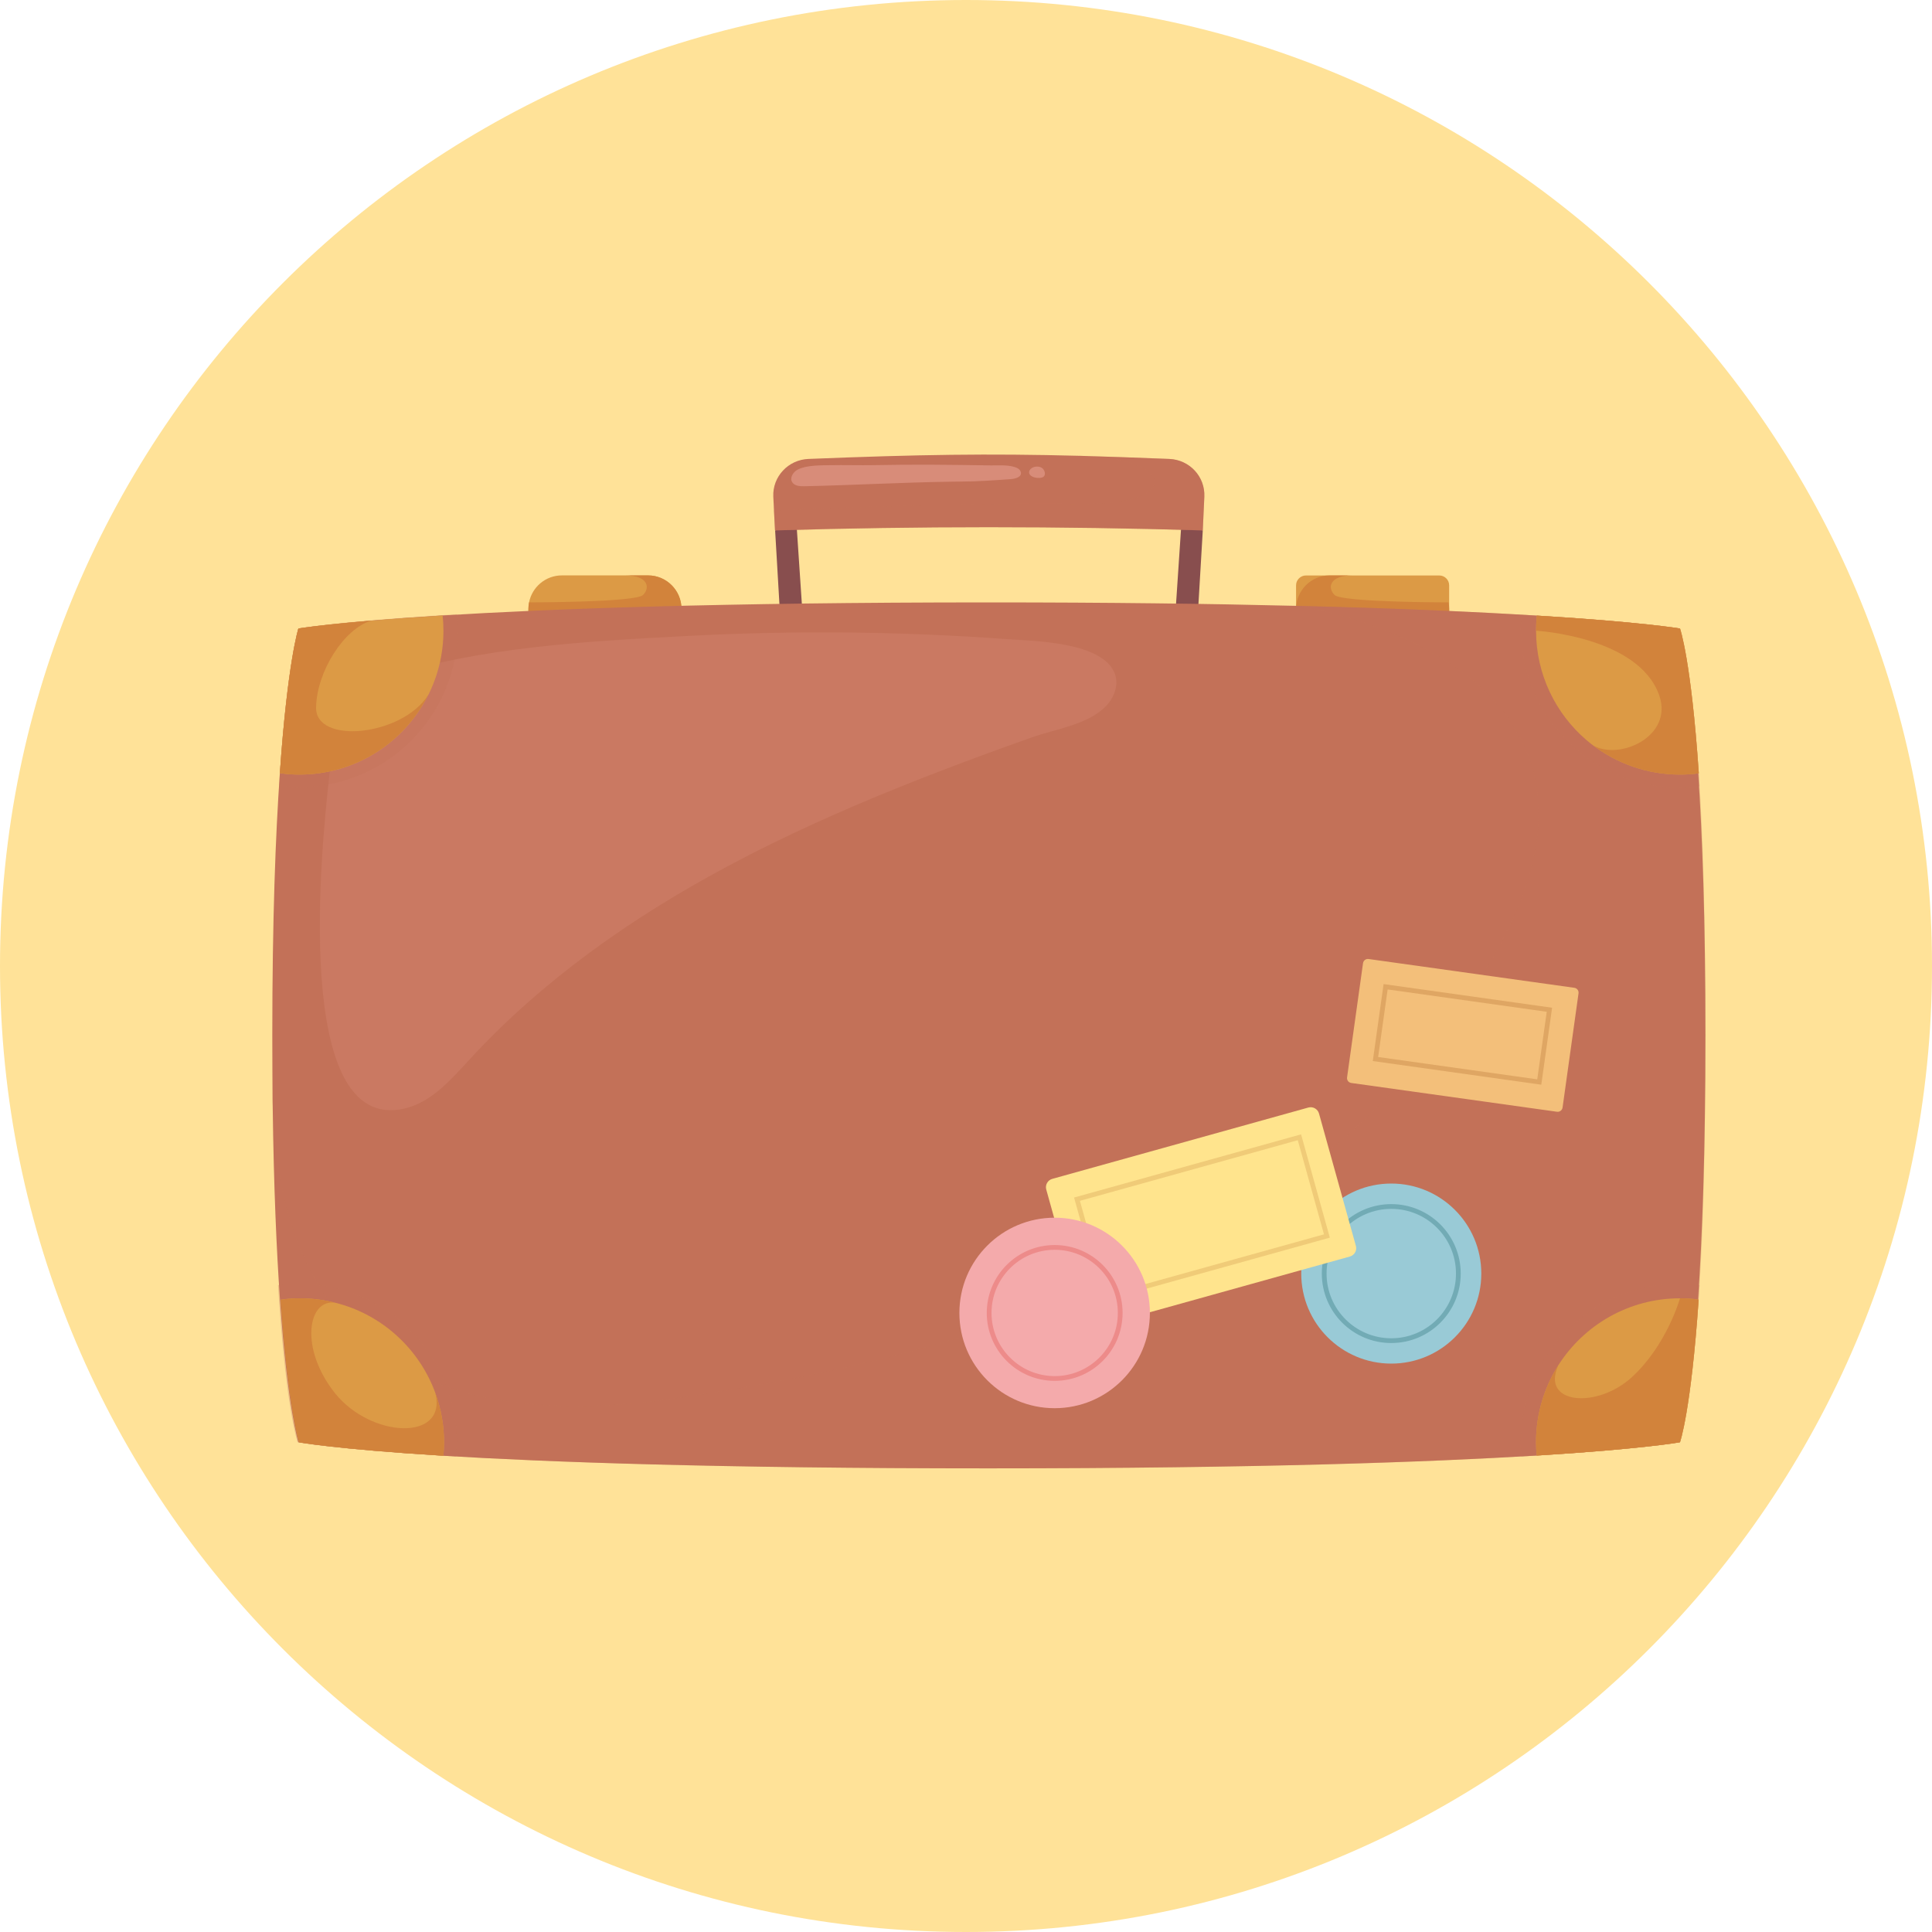 <?xml version="1.0" encoding="utf-8"?>
<!-- Generator: Adobe Illustrator 25.2.3, SVG Export Plug-In . SVG Version: 6.00 Build 0)  -->
<svg version="1.1" id="Capa_1" xmlns="http://www.w3.org/2000/svg" xmlns:xlink="http://www.w3.org/1999/xlink" x="0px" y="0px"
	 viewBox="0 0 500 500" style="enable-background:new 0 0 500 500;" xml:space="preserve">
<style type="text/css">
	.st0{fill:none;stroke:#010000;stroke-width:2;stroke-miterlimit:10;}
	.st1{fill:none;stroke:#A77C4C;stroke-width:2;stroke-miterlimit:10;}
	.st2{fill:none;stroke:#9C7A43;stroke-width:2;stroke-miterlimit:10;}
	.st3{clip-path:url(#SVGID_2_);}
	.st4{fill:#FFE298;}
	.st5{fill:#884E4E;}
	.st6{fill:#DC9A45;}
	.st7{fill:#D2833B;}
	.st8{fill:#C37158;}
	.st9{opacity:0.3;fill:#D88C79;}
	.st10{opacity:0.3;fill:#C37158;}
	.st11{fill:#F3BF7A;}
	.st12{fill:none;stroke:#DFA663;stroke-width:1.23;stroke-miterlimit:10;}
	.st13{fill:#99CAD6;}
	.st14{fill:none;stroke:#72ABB5;stroke-width:1.23;stroke-miterlimit:10;}
	.st15{fill:#FFE48D;}
	.st16{fill:none;stroke:#F0CB78;stroke-width:1.23;stroke-miterlimit:10;}
	.st17{fill:#F4AAAB;}
	.st18{fill:none;stroke:#ED8B8A;stroke-width:1.23;stroke-miterlimit:10;}
	.st19{fill:#D88C79;}
</style>
<path class="st0" d="M352.14,329.69"/>
<path class="st1" d="M354.63,348.09"/>
<path class="st2" d="M353.44,336.14"/>
<g>
	<defs>
		<path id="SVGID_1_" d="M159.92,317.29c0.02-5.9,4.91-11.41,10.94-12.25c0.54-0.08,1.07-0.13,1.6-0.13c5.24,0,9.23,3.86,9.11,9.16
			c-0.13,5.83-5.04,11.34-10.93,12.26c-0.56,0.1-1.12,0.12-1.65,0.12C163.86,326.45,159.92,322.63,159.92,317.29"/>
	</defs>
	<clipPath id="SVGID_2_">
		<use xlink:href="#SVGID_1_"  style="overflow:visible;"/>
	</clipPath>
	<g class="st3">
		<defs>
			<rect id="SVGID_3_" x="155.16" y="298.76" width="31.63" height="31.65"/>
		</defs>
		<clipPath id="SVGID_4_">
			<use xlink:href="#SVGID_3_"  style="overflow:visible;"/>
		</clipPath>
	</g>
</g>
<g>
	<g>
		<defs>
			<rect id="SVGID_5_" x="163.07" y="302.72" width="15.81" height="23.73"/>
		</defs>
		<clipPath id="SVGID_6_">
			<use xlink:href="#SVGID_5_"  style="overflow:visible;"/>
		</clipPath>
	</g>
</g>
<path class="st4" d="M500,250c0,138.07-111.93,250-250,250C111.93,500,0,388.07,0,250C0,111.93,111.93,0,250,0
	C388.07,0,500,111.93,500,250"/>
<g id="XMLID_157_">
	<polygon id="XMLID_89_" class="st5" points="311.28,137.27 310,158.97 304.18,158.97 305.72,135.84 	"/>
	<polygon id="XMLID_98_" class="st5" points="200.6,137.27 201.87,158.97 207.7,158.97 206.15,135.84 	"/>
	<path id="XMLID_127_" class="st6" d="M176.37,157.59v5.3h-39.62v-5.3c0-0.57,0.07-1.15,0.17-1.69c0.78-3.98,4.29-6.99,8.51-6.99
		h22.31C172.49,148.92,176.37,152.8,176.37,157.59z"/>
	<path id="XMLID_113_" class="st7" d="M176.37,157.59v5.3h-39.62v-5.3c0-0.57,0.07-1.15,0.17-1.69c0,0,27.61,0,29.5-1.92
		c1.89-1.89,1.32-5.06-4.62-5.06h5.94C172.49,148.92,176.37,152.8,176.37,157.59z"/>
	<path id="XMLID_92_" class="st6" d="M372.48,148.93h-34.5c-1.41,0-2.56,1.15-2.56,2.56v11.39h39.62v-11.39
		C375.04,150.07,373.89,148.93,372.48,148.93z"/>
	<path id="XMLID_91_" class="st7" d="M335.43,157.59v5.3h39.62v-5.3c0-0.57-0.07-1.15-0.17-1.69c0,0-27.61,0-29.5-1.92
		c-1.89-1.89-1.32-5.06,4.62-5.06h-5.94C339.31,148.92,335.43,152.8,335.43,157.59z"/>
	<path id="XMLID_103_" class="st8" d="M441.36,267.96c0,30.48-0.84,52.59-1.92,68.38c-1.99,28.96-4.83,36.92-4.83,36.92
		s-9.38,1.72-37.09,3.44c-27.04,1.65-71.52,3.31-141.79,3.31c-69.83,0-114.15-1.62-141.15-3.27c-27.95-1.72-37.36-3.48-37.36-3.48
		s-2.77-8.67-4.76-36.89c-0.88-12.56-1.62-28.96-1.89-50.19c-0.03-0.37-0.03-0.74-0.03-1.11c-0.03-5.4-0.07-11.07-0.07-17.11
		c0-30.01,0.84-51.98,1.96-67.87c1.99-28.62,4.79-37.43,4.79-37.43s10.02-1.69,37.33-3.38c27.34-1.69,72.06-3.38,141.35-3.38
		c31.05,0,57.21,0.34,79.05,0.88c27.04,0.64,47.49,1.59,62.61,2.53c27.07,1.65,37.06,3.34,37.06,3.34s2.87,8.07,4.86,37.46
		C440.55,215.88,441.36,237.82,441.36,267.96z"/>
	<path id="XMLID_156_" class="st9" d="M187.93,224.39c3.9-2.09,7.83-4.11,11.8-6.05c14.48-7.11,29.37-13.34,44.43-19.1
		c7.53-2.89,15.11-5.65,22.71-8.35c6.15-2.19,14.76-3.33,19.4-8.2c2.08-2.18,3.3-5.43,2.27-8.26c-3.05-8.41-21.18-8.53-28.19-9.04
		c-27.48-2-55.08-2.26-82.58-0.8c-26.01,1.38-53.26,2.82-78.24,10.75c-2.46,0.78-4.97,1.66-6.9,3.37c-2.07,1.83-3.29,4.43-4.21,7.04
		c-1.95,5.49-2.84,11.3-3.43,17.09c-1.46,14.14-9.87,90.98,19.73,84.04c6.93-1.62,11.95-7.43,16.78-12.67
		C140.4,253.67,163.41,237.54,187.93,224.39z"/>
	<g id="XMLID_108_">
		<path class="st10" d="M441.36,267.96c0,28.12-0.54,49.11-1.52,64.6c-0.07,1.32-0.17,2.57-0.24,3.78
			c-1.99,28.96-4.83,36.92-4.83,36.92s-9.38,1.72-37.09,3.44c-1.28,0.07-2.6,0.17-3.95,0.24c-27.34,1.59-70.88,3.07-137.84,3.07
			c-69.83,0-114.15-1.62-141.15-3.27c-27.95-1.72-37.36-3.48-37.36-3.48s-2.77-8.67-4.76-36.89c-0.88-12.32-1.59-28.39-1.86-49.07
			c1.01,26.06,8.78,87.79,102.27,74.83c99.03-13.77,177.91-48.3,215.44-118.23c34.36-64.03-31.83-83.94-53.36-87.11
			c27.04,0.64,47.49,1.59,62.61,2.53c27.07,1.65,37.06,3.34,37.06,3.34s2.87,8.07,4.86,37.46
			C440.73,215.88,441.36,237.82,441.36,267.96z"/>
	</g>
	<g id="XMLID_104_">
		<path class="st10" d="M439.85,332.56c-0.07,1.32-0.17,2.57-0.24,3.78c-1.99,28.96-4.83,36.92-4.83,36.92s-9.38,1.72-37.09,3.44
			c-1.28,0.07-2.6,0.17-3.95,0.24c-0.1-1.22-0.17-2.43-0.17-3.68c0-22.68,18.36-41.04,41.04-41.04
			C436.41,332.22,438.16,332.32,439.85,332.56z"/>
	</g>
	<g id="XMLID_90_">
		<path class="st10" d="M71.95,332.56c0.07,1.32,0.17,2.57,0.24,3.78c1.99,28.96,4.83,36.92,4.83,36.92s9.38,1.72,37.09,3.44
			c1.28,0.07,2.6,0.17,3.95,0.24c0.1-1.22,0.17-2.43,0.17-3.68c0-22.68-18.36-41.04-41.04-41.04
			C75.39,332.22,73.63,332.32,71.95,332.56z"/>
	</g>
	<g id="XMLID_97_">
		<path class="st10" d="M439.85,203.49c-0.07-1.32-0.17-2.57-0.24-3.78c-1.99-28.96-4.83-36.92-4.83-36.92s-9.38-1.72-37.09-3.44
			c-1.28-0.07-2.6-0.17-3.95-0.24c-0.1,1.21-0.17,2.43-0.17,3.68c0,22.68,18.36,41.04,41.04,41.04
			C436.41,203.83,438.16,203.73,439.85,203.49z"/>
	</g>
	<g id="XMLID_94_">
		<path class="st10" d="M72.21,203.3c0.07-1.32,0.19-2.5,0.26-3.71c1.99-28.96,4.75-36.94,4.75-36.94s9.38-1.72,37.09-3.44
			c1.28-0.07,2.6-0.17,3.95-0.24c0.1,1.22,0.17,2.43,0.17,3.68c0,22.68-18.36,41.04-41.04,41.04
			C75.6,203.69,73.89,203.54,72.21,203.3z"/>
	</g>
	<path id="XMLID_118_" class="st6" d="M439.61,336.34c-1.99,28.96-4.83,36.92-4.83,36.92s-9.38,1.72-37.09,3.44
		c-0.1-1.15-0.17-2.3-0.17-3.44c0-7.26,2.09-14.04,5.67-19.78c6.62-10.5,18.29-17.48,31.59-17.48
		C436.44,336,438.03,336.1,439.61,336.34z"/>
	<path id="XMLID_120_" class="st6" d="M439.65,200.12c-1.59,0.24-3.21,0.34-4.86,0.34c-8.51,0-16.34-2.87-22.61-7.63
		c-0.51-0.41-1.05-0.81-1.55-1.25c-8-6.82-13.1-17.01-13.1-28.35c0-1.32,0.07-2.63,0.2-3.92c27.07,1.65,37.06,3.34,37.06,3.34
		S437.66,170.72,439.65,200.12z"/>
	<path id="XMLID_121_" class="st6" d="M114.92,373.26c0,1.18-0.07,2.33-0.17,3.48c-27.95-1.72-37.36-3.48-37.36-3.48
		s-2.77-8.67-4.76-36.89c1.65-0.27,3.34-0.37,5.03-0.37c3.14,0,6.21,0.41,9.11,1.15c12.05,3,21.77,11.91,25.95,23.49
		c0,0.03,0,0.03,0,0.07C114.14,364.62,114.92,368.88,114.92,373.26z"/>
	<path id="XMLID_124_" class="st6" d="M114.76,163.23c0,6.01-1.42,11.64-3.92,16.64c0,0.03-0.03,0.03-0.07,0.07
		c-6.11,12.18-18.7,20.52-33.28,20.52c-1.72,0-3.41-0.1-5.06-0.37c1.99-28.62,4.79-37.43,4.79-37.43s5.33-0.91,18.83-2.03
		c5-0.44,11.1-0.88,18.5-1.35C114.69,160.56,114.76,161.88,114.76,163.23z"/>
	<path id="XMLID_115_" class="st7" d="M439.61,336.34c-1.99,28.96-4.83,36.92-4.83,36.92s-9.38,1.72-37.09,3.44
		c-0.1-1.15-0.17-2.3-0.17-3.44c0-7.26,2.09-14.04,5.67-19.78l0.03,0.03c-4.42,9.96,10.19,11.14,19.17,2.84
		c9.01-8.3,12.39-20.35,12.39-20.35C436.44,336,438.03,336.1,439.61,336.34z"/>
	<path id="XMLID_114_" class="st7" d="M439.65,200.12c-1.59,0.24-3.21,0.34-4.86,0.34c-8.51,0-16.34-2.87-22.61-7.63
		c6.78,4.12,21.01-2.21,17.21-12.93c-5.38-15.2-31.86-16.67-31.86-16.67c0-1.32,0.07-2.63,0.2-3.92
		c27.07,1.65,37.06,3.34,37.06,3.34S437.66,170.72,439.65,200.12z"/>
	<path id="XMLID_106_" class="st7" d="M114.92,373.26c0,1.18-0.07,2.33-0.17,3.48c-27.95-1.72-37.36-3.48-37.36-3.48
		s-2.77-8.67-4.76-36.89c1.65-0.27,3.34-0.37,5.03-0.37c3.14,0,6.21,0.41,9.11,1.15c-7.16-1.08-9.32,11.91,0,23.49
		c9.32,11.54,28.82,12.39,25.95,0.07C114.14,364.62,114.92,368.88,114.92,373.26z"/>
	<path id="XMLID_122_" class="st7" d="M110.77,179.93c-6.11,12.18-18.7,20.52-33.28,20.52c-1.72,0-3.41-0.1-5.06-0.37
		c1.99-28.62,4.79-37.43,4.79-37.43s5.33-0.91,18.83-2.03c-7.12,2.19-14.05,13.2-14.25,22.41
		C81.57,192.8,104.02,190.5,110.77,179.93z"/>
	<g id="XMLID_96_">
		<path id="XMLID_151_" class="st8" d="M311.68,128.56c-0.17,3.48-0.24,5.23-0.4,8.71c-37.16-1.11-73.55-1.11-110.71,0
			c-0.1-2.13-0.17-3.58-0.27-5.2c-0.03-1.05-0.1-2.16-0.17-3.51c-0.24-5.2,3.85-9.59,9.11-9.79c28.72-1.15,46.41-1.42,70.07-0.81
			c7.05,0.2,14.68,0.47,23.29,0.81C307.87,118.98,311.92,123.37,311.68,128.56z"/>
	</g>
	<g id="XMLID_147_">
		<path class="st10" d="M311.68,128.56c-0.17,3.48-0.24,5.23-0.4,8.71c-37.16-1.11-73.55-1.11-110.71,0
			c-0.1-2.13-0.17-3.58-0.27-5.2c0,0,49.21-2.13,78.07-1.65s25.31-12.12,0.94-12.42c0,0,0,0,0-0.03c7.05,0.2,14.68,0.47,23.29,0.81
			C307.87,118.98,311.92,123.37,311.68,128.56z"/>
	</g>
	<path id="XMLID_95_" class="st11" d="M402.95,287.72l-53.25-7.45c-0.7-0.1-1.18-0.74-1.08-1.44l4.13-29.56
		c0.1-0.7,0.74-1.18,1.44-1.08l53.25,7.45c0.7,0.1,1.18,0.74,1.08,1.44l-4.13,29.56C404.29,287.33,403.64,287.82,402.95,287.72z"/>
	
		<rect id="XMLID_152_" x="369.12" y="246.55" transform="matrix(-0.139 0.99 -0.99 -0.139 696.38 -69.834)" class="st12" width="18.89" height="42.82"/>
	<circle id="XMLID_100_" class="st13" cx="360.06" cy="329.6" r="23.3"/>
	<path id="XMLID_128_" class="st14" d="M342.7,329.6c0-9.59,7.77-17.36,17.36-17.36c9.59,0,17.36,7.77,17.36,17.36
		s-7.77,17.36-17.36,17.36C350.47,346.96,342.7,339.19,342.7,329.6z"/>
	<path id="XMLID_99_" class="st15" d="M349.34,325.19l-66.27,18.46c-1.19,0.33-2.43-0.37-2.76-1.56l-9.54-34.24
		c-0.33-1.19,0.37-2.43,1.56-2.76l66.27-18.46c1.19-0.33,2.43,0.37,2.76,1.56l9.54,34.24C351.24,323.62,350.54,324.85,349.34,325.19
		z"/>
	
		<rect id="XMLID_150_" x="280.94" y="301.87" transform="matrix(-0.963 0.268 -0.268 -0.963 694.847 535.284)" class="st16" width="59.78" height="26.53"/>
	<circle id="XMLID_101_" class="st17" cx="272.94" cy="339.79" r="24.65"/>
	<path id="XMLID_125_" class="st18" d="M255.99,339.79c0-9.36,7.59-16.96,16.96-16.96c9.36,0,16.96,7.59,16.96,16.96
		c0,9.36-7.59,16.96-16.96,16.96C263.58,356.74,255.99,349.15,255.99,339.79z"/>
	<path id="XMLID_148_" class="st19" d="M248.57,124.63c4.39,0,8.68-0.33,13.04-0.63c1.07-0.07,3.12-0.57,2.51-2.01
		c-0.34-0.8-1.31-1.09-2.08-1.27c-1.85-0.43-3.77-0.24-5.63-0.27c-10.68-0.18-19.84-0.28-30.52-0.07
		c-3.19,0.06-7.77-0.06-10.96,0.01c-2.55,0.05-6.21-0.04-8.5,1.15c-1.16,0.61-2.09,2.07-1.44,3.2c0.59,1.03,2.01,1.13,3.19,1.1
		c12.77-0.28,25.33-1,38.12-1.18C247.06,124.65,247.81,124.64,248.57,124.63z"/>
	<path id="XMLID_154_" class="st19" d="M270.07,123.37c0.67-0.55,0.28-1.7-0.29-2.18c-0.74-0.61-2.01-0.55-2.78-0.05
		c-0.44,0.28-0.76,0.82-0.64,1.33c0.12,0.52,0.65,0.85,1.16,1.02c0.57,0.19,1.18,0.24,1.78,0.17
		C269.56,123.62,269.85,123.55,270.07,123.37z"/>
</g>
</svg>
